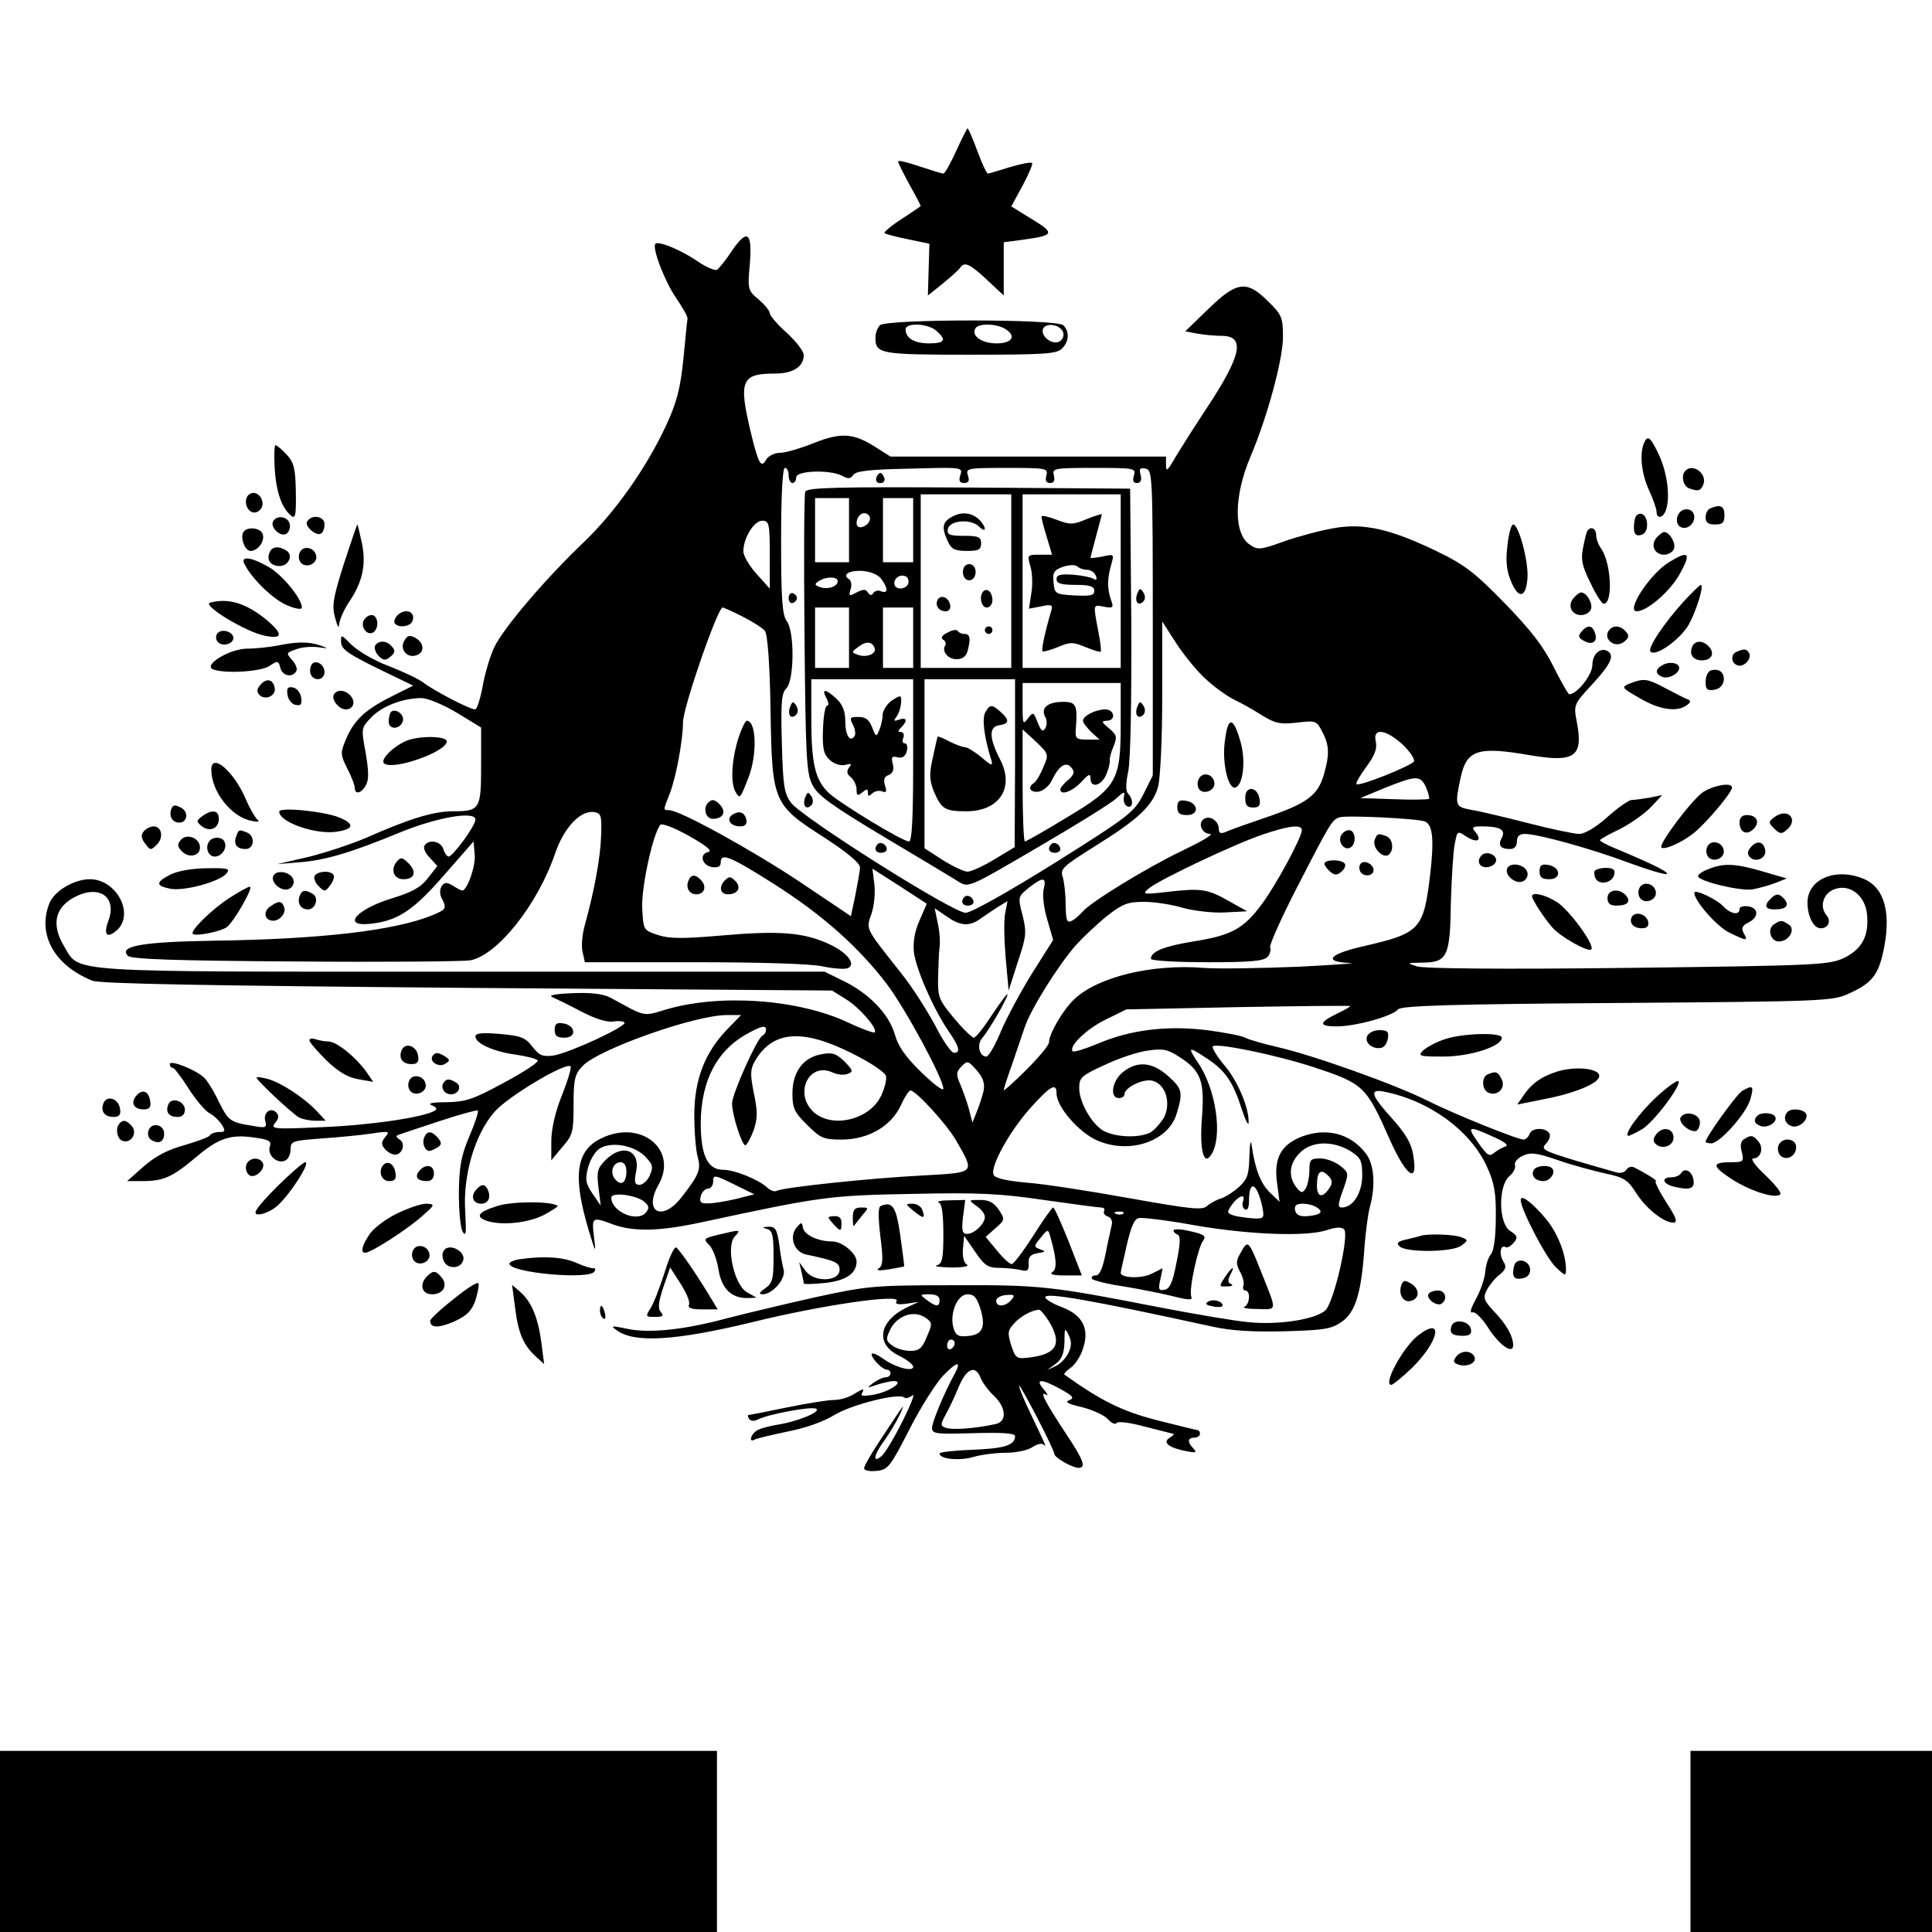 <?xml version="1.0" standalone="no"?>
<!DOCTYPE svg PUBLIC "-//W3C//DTD SVG 20010904//EN"
 "http://www.w3.org/TR/2001/REC-SVG-20010904/DTD/svg10.dtd">
<svg version="1.0" xmlns="http://www.w3.org/2000/svg"
 width="512pt" height="512pt" viewBox="0 0 512 512"
 preserveAspectRatio="xMidYMid meet">
<g transform="translate(0,512) scale(0.1,-0.1)"
fill="#000000" stroke="none">
<path d="M2534 4720 c-15 -33 -30 -60 -34 -60 -4 0 -32 9 -63 19 -32 11 -57
17 -57 13 0 -4 14 -31 30 -61 17 -30 30 -55 30 -57 0 -1 -23 -16 -50 -34 -28
-18 -48 -35 -46 -38 3 -2 31 -10 62 -16 l57 -12 -2 -68 -2 -69 40 32 c22 18
43 37 46 42 11 16 25 10 70 -32 l45 -42 0 71 0 70 53 7 c81 11 83 17 22 54
l-55 34 30 55 c16 30 28 58 25 60 -3 3 -29 -2 -59 -11 -29 -9 -55 -17 -58 -17
-3 0 -16 27 -28 60 -12 33 -24 60 -26 60 -1 0 -15 -27 -30 -60z"/>
<path d="M1940 4456 c-16 -25 -35 -48 -40 -51 -5 -3 -29 7 -52 23 -44 30 -103
54 -111 46 -10 -10 25 -101 55 -144 17 -25 31 -49 30 -55 -1 -5 -6 -54 -11
-107 -8 -77 -17 -113 -45 -174 -53 -114 -135 -230 -217 -309 -102 -97 -214
-228 -239 -280 -11 -23 -25 -70 -31 -104 -6 -33 -15 -61 -20 -61 -14 0 -110
50 -137 71 -13 10 -54 29 -92 44 -38 14 -82 40 -98 56 -28 28 -29 29 -28 7 1
-19 19 -31 96 -69 l95 -46 -60 -30 c-69 -35 -98 -63 -119 -114 -14 -34 -14
-39 4 -75 11 -21 20 -44 20 -51 0 -20 18 -16 30 7 8 14 7 38 -1 85 -12 65 -12
66 15 94 29 30 84 51 133 51 16 0 57 -17 94 -39 l64 -39 0 -101 c0 -116 -3
-121 -76 -121 -50 0 -115 -20 -228 -70 -40 -17 -109 -40 -154 -51 l-82 -19 60
5 c67 5 137 26 265 79 98 40 200 58 200 34 0 -16 -60 -98 -71 -98 -4 0 -11 9
-14 20 -7 21 -39 27 -50 9 -4 -6 2 -20 14 -32 l20 -22 -25 -32 c-19 -25 -42
-37 -93 -53 -97 -29 -138 -77 -58 -68 72 8 113 36 194 129 l78 89 3 -35 c3
-30 -20 -95 -33 -95 -3 0 -14 6 -25 13 -17 10 -22 9 -30 -2 -5 -9 -5 -22 1
-32 13 -26 12 -29 -24 -44 -100 -41 -294 -64 -582 -68 -186 -3 -252 -14 -226
-40 9 -9 122 -13 444 -15 238 -2 446 0 463 3 72 13 179 148 225 283 23 68 67
115 103 110 19 -3 21 -9 19 -63 -2 -60 -18 -145 -43 -236 -7 -25 -10 -57 -6
-72 l6 -27 290 0 c171 0 310 -4 340 -11 28 -6 58 -8 66 -5 25 10 -1 43 -53 66
-65 29 -129 34 -279 21 -104 -9 -139 -9 -170 1 -39 13 -39 13 -42 71 -3 55 29
200 48 221 5 5 38 -8 77 -30 46 -26 62 -39 50 -42 -25 -5 -17 -36 11 -40 15
-2 22 2 22 12 0 27 23 18 140 -56 128 -81 226 -168 301 -267 49 -65 149 -250
149 -276 0 -8 -26 12 -58 43 -43 42 -62 69 -71 102 -16 53 -67 107 -137 141
l-49 24 -960 0 c-1068 0 -1012 -4 -1055 67 -38 63 -22 112 44 138 57 21 94
-13 74 -68 -15 -39 -5 -51 22 -27 47 43 -1 135 -72 135 -42 0 -96 -32 -108
-66 -31 -82 15 -163 115 -203 22 -8 290 -13 995 -19 l965 -7 37 -23 c37 -23
85 -79 76 -88 -3 -2 -34 9 -70 26 -131 62 -339 77 -482 35 -64 -19 -53 -21
-148 31 -19 10 -50 14 -100 12 -49 -2 -67 -6 -53 -11 11 -5 46 -22 78 -39 37
-19 68 -28 83 -25 13 2 26 1 29 -3 6 -10 -145 -80 -187 -87 -30 -4 -38 -1 -57
23 -19 25 -31 29 -87 34 -47 4 -64 2 -64 -7 0 -18 48 -40 107 -48 29 -4 55
-11 58 -15 3 -5 -37 -31 -89 -59 -81 -44 -101 -51 -152 -52 -38 0 -52 -3 -40
-8 12 -5 15 -10 9 -14 -29 -18 -172 -39 -298 -44 -131 -6 -139 -5 -126 11 10
12 11 20 3 28 -15 15 -35 -1 -29 -23 5 -17 1 -19 -31 -13 -63 10 -66 13 -92
64 -13 28 -31 57 -40 65 -23 21 -90 47 -90 35 0 -5 3 -10 8 -10 4 0 23 -25 42
-55 19 -30 44 -59 55 -65 12 -6 26 -20 33 -31 10 -16 9 -19 -7 -19 -11 0 -22
-4 -25 -9 -3 -5 -34 -16 -68 -26 -44 -12 -76 -29 -107 -56 l-44 -39 41 0 c56
0 79 11 141 63 60 51 92 62 157 52 37 -5 44 -9 39 -24 -7 -22 19 -46 40 -37 8
3 15 16 15 29 0 23 4 24 83 30 45 3 105 9 132 13 46 7 49 6 36 -9 -11 -14 -11
-20 -1 -32 7 -8 19 -15 27 -15 19 0 29 30 12 40 -11 8 -11 10 1 14 8 3 57 19
108 36 52 17 96 29 98 27 3 -3 -7 -33 -22 -68 -22 -52 -27 -80 -28 -149 0 -47
4 -94 10 -104 9 -15 10 -3 7 51 -7 97 25 207 78 267 36 41 189 132 201 120 3
-3 -7 -37 -23 -77 -18 -45 -28 -90 -28 -122 l0 -50 29 35 c28 32 30 40 30 112
0 66 3 81 23 102 39 44 298 136 383 136 l38 0 -36 -37 c-60 -62 -88 -134 -88
-228 0 -44 4 -94 9 -111 9 -33 4 -47 -43 -107 -51 -66 -102 -39 -61 33 53 93
-46 174 -150 124 -69 -32 -78 -100 -35 -244 19 -63 20 -63 14 -17 -6 52 -5 53
51 32 56 -20 124 -18 235 6 316 68 338 71 556 75 175 4 235 1 350 -16 77 -11
145 -20 152 -20 7 0 11 -4 8 -9 -3 -5 1 -12 10 -15 9 -3 13 -13 10 -23 -2 -10
-10 -44 -16 -75 -8 -40 -16 -58 -26 -58 -8 0 -13 -4 -10 -9 3 -4 40 -14 83
-20 43 -7 102 -19 131 -26 43 -11 53 -11 49 -1 -7 17 18 133 32 149 8 11 2 16
-34 24 -25 6 -45 7 -45 2 0 -4 5 -9 11 -11 8 -3 7 -24 -3 -73 -10 -53 -18 -71
-32 -73 -15 -3 -17 1 -11 27 l6 30 -30 -15 c-26 -13 -81 -11 -81 3 0 2 7 35
16 73 11 48 20 70 32 72 9 2 76 -6 147 -19 144 -25 296 -31 351 -13 24 8 39 9
46 2 14 -14 -26 -190 -49 -214 -25 -24 -122 -40 -203 -32 -36 3 -141 21 -235
39 -292 57 -318 60 -550 59 -210 0 -227 -2 -365 -32 -80 -18 -185 -43 -235
-56 -115 -31 -208 -40 -265 -27 -39 8 -43 8 -26 -4 46 -35 157 -28 359 21 187
46 396 76 383 56 -5 -8 3 -10 26 -7 l33 5 -30 -14 c-76 -36 -87 -98 -22 -129
20 -10 37 -23 37 -29 0 -15 -50 -1 -82 23 -16 11 -28 15 -28 10 0 -12 29 -41
41 -41 5 0 9 -4 9 -10 0 -5 -6 -10 -13 -10 -7 0 -22 -7 -33 -15 -18 -14 -17
-14 9 -5 16 5 36 10 45 10 31 0 -10 -28 -52 -36 -32 -5 -37 -4 -30 7 5 10 0 8
-19 -3 -14 -10 -39 -18 -56 -18 -16 0 -73 -9 -126 -20 -53 -11 -99 -20 -102
-20 -2 0 -1 -5 2 -10 4 -6 13 -7 23 -2 27 14 139 35 154 29 18 -7 -49 -35
-104 -43 -23 -4 -49 -11 -55 -17 -15 -11 -18 -31 -3 -22 5 3 44 12 86 21 47 9
96 26 125 44 46 28 173 60 186 46 3 -3 13 0 21 6 8 7 -4 -24 -26 -68 -22 -44
-47 -86 -56 -93 -25 -21 -20 5 8 42 13 18 31 48 40 67 17 37 15 34 -51 -66
-24 -36 -43 -69 -43 -75 0 -6 15 -9 33 -7 30 3 36 10 87 110 30 59 71 123 89
142 36 37 49 41 33 9 -30 -54 -62 -132 -62 -147 0 -16 11 -17 110 -14 77 2
110 0 110 -8 0 -24 -29 -33 -113 -36 -48 -2 -87 -6 -87 -10 0 -15 53 -20 90
-9 20 6 59 11 86 11 27 0 59 7 70 15 12 8 25 11 29 7 9 -8 9 -8 -33 80 -18 37
-32 71 -31 75 0 10 93 -168 93 -180 1 -10 46 -36 64 -37 21 0 14 20 -32 89
-58 88 -72 116 -54 105 7 -4 4 2 -6 14 -25 29 -6 29 46 0 32 -18 36 -23 21
-29 -12 -4 -2 -10 34 -18 28 -7 59 -21 69 -32 10 -11 20 -15 23 -10 4 5 36 1
76 -10 39 -10 72 -18 75 -19 3 0 -2 -5 -10 -10 -20 -12 -4 -26 40 -35 29 -6
33 -5 23 6 -17 17 -16 29 2 29 8 0 15 5 15 10 0 6 -3 10 -6 10 -3 0 -51 12
-107 26 -93 24 -148 51 -246 121 -3 2 5 10 16 18 12 8 27 31 33 51 18 53 -1
89 -56 110 -24 9 -44 21 -44 26 0 14 119 -7 440 -77 53 -12 110 -15 195 -13
106 3 124 6 152 26 35 25 51 76 59 197 3 39 9 86 14 105 16 59 12 115 -11 144
-42 54 -107 69 -174 42 -51 -22 -69 -56 -61 -119 l7 -52 -25 24 c-25 24 -40
62 -49 126 -2 17 -5 4 -6 -28 -1 -49 -5 -62 -27 -82 -14 -13 -36 -27 -48 -31
-11 -3 -28 -12 -37 -20 -13 -12 -44 -8 -208 21 -105 19 -228 38 -272 41 -54 5
-83 12 -86 21 -9 22 42 114 97 176 54 60 70 69 70 39 0 -35 59 -103 107 -124
86 -38 189 -3 211 70 18 58 15 67 -23 101 -42 37 -81 40 -119 10 -29 -23 -36
-69 -11 -69 8 0 15 4 15 10 0 18 49 42 74 36 35 -9 50 -58 31 -97 -9 -15 -25
-33 -36 -40 -28 -14 -82 -14 -118 1 -33 13 -71 76 -71 117 0 27 6 33 68 61 38
18 89 35 115 38 40 6 53 3 87 -20 53 -35 63 -63 55 -161 -6 -84 5 -126 25 -95
31 48 13 174 -36 245 -28 42 -25 43 26 9 48 -32 68 -62 91 -134 10 -30 18 -46
18 -34 1 39 -30 112 -66 153 -19 23 -32 45 -29 48 10 10 170 -23 270 -56 130
-43 137 -50 199 -191 45 -100 76 -120 62 -40 -5 31 -21 57 -56 96 -56 62 -61
79 -21 71 121 -24 230 -104 273 -200 19 -41 24 -69 23 -134 0 -50 -5 -88 -13
-97 -7 -8 -14 -30 -15 -48 -2 -18 -13 -50 -25 -71 -13 -24 -17 -37 -9 -35 7 3
25 -15 40 -38 30 -48 68 -75 68 -49 0 24 -18 56 -52 91 -26 28 -28 35 -18 55
7 13 22 32 34 41 17 14 19 21 10 35 -12 19 -8 46 6 38 4 -3 14 3 21 11 12 14
11 19 -9 32 -31 20 -32 119 -2 145 11 9 17 22 15 29 -3 7 6 18 20 25 22 10 37
8 95 -12 37 -13 94 -28 125 -35 48 -10 59 -17 80 -50 26 -42 74 -80 99 -80 13
0 9 12 -19 55 -19 30 -31 55 -27 55 6 0 -23 19 -57 36 -7 4 -17 1 -21 -6 -4
-7 -16 -10 -26 -7 -11 3 -60 17 -111 32 -81 25 -90 29 -77 43 8 8 13 19 11 26
-6 18 -46 19 -53 2 -3 -9 -11 -16 -16 -16 -17 0 -185 68 -257 104 -81 41 -302
120 -395 141 -39 9 -77 20 -86 25 -9 5 -55 14 -102 20 -105 13 -203 1 -289
-36 -34 -14 -63 -23 -66 -20 -12 12 35 58 85 83 l57 28 295 6 c162 3 296 4
298 3 2 -1 -13 -10 -32 -19 -52 -25 -53 -35 -3 -35 50 0 147 27 162 45 8 10
149 14 580 17 549 4 572 5 615 25 58 26 76 48 89 103 25 106 7 177 -50 201
-75 31 -149 -1 -149 -63 0 -36 16 -68 35 -68 20 0 29 19 15 35 -19 23 -8 59
23 69 40 14 81 -18 85 -69 5 -56 -14 -91 -62 -114 -38 -18 -73 -20 -571 -26
-332 -4 -541 -2 -560 4 -28 9 -28 9 17 10 64 1 71 17 73 161 2 63 6 132 10
152 7 37 7 37 31 21 28 -18 43 -11 24 12 -11 13 -8 15 18 15 47 0 63 -9 52
-30 -11 -20 -4 -30 22 -30 11 0 18 7 18 20 0 14 7 20 21 20 35 0 179 -40 277
-77 52 -19 96 -32 99 -29 6 5 -41 28 -142 70 -19 8 -35 17 -35 19 0 3 24 16
53 30 29 15 66 41 82 58 l30 32 -34 -7 c-18 -3 -40 -6 -47 -6 -7 0 -36 -20
-64 -45 -30 -27 -60 -45 -75 -45 -13 0 -75 13 -137 29 -62 16 -130 32 -150 35
-42 8 -43 11 -27 86 16 73 45 83 187 58 115 -19 138 -3 121 87 -9 47 -9 48 41
102 49 53 59 76 41 87 -19 12 -41 -7 -41 -36 0 -26 -40 -77 -61 -78 -3 0 -22
33 -42 73 -26 53 -60 97 -129 168 -79 81 -106 102 -178 137 -124 60 -196 77
-277 62 -35 -6 -94 -22 -131 -35 -60 -22 -69 -23 -89 -9 -44 28 -44 128 1 234
45 106 86 258 86 317 0 51 -3 59 -39 94 -57 57 -83 54 -159 -20 l-61 -59 31
-6 c17 -3 46 -6 65 -6 64 0 54 -51 -40 -193 -33 -50 -71 -110 -84 -132 -19
-33 -23 -36 -23 -17 l0 22 -365 0 -365 0 -38 24 c-59 38 -92 41 -165 12 -35
-14 -75 -26 -90 -26 -14 0 -30 -8 -36 -17 -14 -26 -21 -13 -42 74 -32 135 -24
153 65 153 47 0 76 18 76 49 0 10 -20 36 -45 59 -25 22 -45 46 -45 52 0 6 -13
22 -29 36 -29 24 -30 27 -24 93 7 86 -6 96 -47 37z m150 -596 c0 -11 5 -20 10
-20 6 0 10 7 10 15 0 18 90 21 122 4 16 -9 22 -8 29 2 6 11 45 15 150 17 139
4 141 4 134 -17 -5 -15 -2 -21 10 -21 12 0 15 6 10 20 -6 19 -2 20 103 20 105
0 110 -1 105 -20 -4 -14 0 -20 10 -20 10 0 13 6 10 20 -5 19 0 20 107 20 107
0 111 -1 105 -20 -4 -14 -2 -20 8 -20 10 0 13 7 10 21 -5 17 -2 20 13 17 18
-3 19 -19 19 -408 l0 -405 -25 -50 c-24 -47 -36 -57 -235 -182 -122 -76 -221
-132 -236 -132 -32 -1 -433 252 -463 292 -18 25 -21 45 -24 158 -3 107 -1 132
12 145 21 21 22 151 1 178 -12 16 -15 59 -15 213 0 122 4 193 10 193 6 0 10
-9 10 -20z m-50 -210 l0 -90 -35 39 c-19 21 -35 48 -35 60 0 35 28 81 50 81
18 0 20 -7 20 -90z m-72 -164 c27 -14 53 -30 59 -38 7 -8 13 -85 15 -208 4
-247 6 -252 143 -340 59 -38 95 -68 94 -79 0 -9 -6 -41 -12 -72 l-12 -57 -137
92 c-128 85 -317 189 -345 189 -16 0 -16 -1 2 44 17 44 35 143 35 189 0 39 92
304 105 304 3 0 27 -11 53 -24z m1230 -168 c23 -21 56 -44 74 -53 18 -8 51
-27 73 -41 34 -21 48 -24 92 -19 50 6 52 5 67 -24 19 -36 20 -60 4 -115 -16
-54 -44 -75 -152 -112 -50 -17 -99 -34 -108 -39 -13 -5 -18 -3 -18 8 0 21 -23
37 -39 27 -18 -11 -6 -40 16 -40 10 -1 -23 -20 -73 -44 -94 -45 -243 -136
-265 -162 -7 -8 -19 -19 -28 -24 -14 -7 -16 0 -17 43 0 29 -4 62 -8 74 -7 20
2 28 85 80 116 72 154 108 168 158 6 23 11 125 11 239 l0 199 38 -59 c21 -32
57 -76 80 -96z m519 -171 c20 -19 33 -39 30 -45 -8 -12 -145 -67 -152 -60 -3
2 9 23 26 46 23 31 29 49 25 67 -9 37 26 33 71 -8z m62 -113 c6 -15 10 -28 8
-31 -3 -2 -44 -3 -93 -1 l-89 3 65 27 c83 33 94 34 109 2z m-3 -91 c21 -8 25
-49 14 -141 -17 -145 -27 -155 -174 -189 -94 -21 -112 -42 -39 -45 26 0 -35
-5 -137 -10 -102 -4 -214 -6 -250 -3 -137 11 -281 -24 -343 -83 -30 -28 -67
-92 -67 -114 0 -8 -27 -40 -60 -73 -33 -33 -60 -57 -60 -54 0 3 9 32 21 65 11
32 26 77 34 100 15 47 88 164 136 219 19 21 56 56 82 77 42 33 56 38 99 38 27
0 74 -7 103 -16 30 -8 80 -14 112 -12 l58 3 -50 28 c-55 31 -71 34 -165 23
-62 -7 -64 -6 -45 10 28 23 228 118 303 143 68 23 102 27 102 11 0 -19 -68
-145 -106 -196 -48 -65 -80 -83 -182 -99 -79 -13 -112 -27 -112 -46 0 -5 67
-9 149 -9 118 0 151 3 161 15 6 8 9 18 6 24 -3 5 28 75 69 155 90 175 95 184
115 190 17 6 207 -3 226 -11z m-1339 -262 c-13 -29 -18 -58 -15 -85 6 -45 51
-149 92 -209 29 -42 32 -57 14 -57 -7 0 -30 33 -50 73 -21 39 -62 104 -93 142
-94 119 -90 111 -75 155 7 21 10 57 7 78 l-5 40 72 -46 72 -47 -19 -44z m329
83 c-4 -14 0 -50 9 -80 l16 -55 -55 -87 c-30 -48 -67 -117 -83 -154 -15 -37
-33 -68 -39 -68 -19 0 -26 32 -11 49 18 21 67 105 67 116 0 4 -18 -20 -40 -53
-22 -34 -44 -62 -49 -62 -5 0 -29 23 -53 52 -40 48 -43 56 -42 107 1 31 2 67
4 81 2 14 0 43 -5 64 l-8 39 31 -21 c35 -25 59 -28 87 -9 11 8 32 22 47 32
l28 17 -6 -31 c-4 -17 -3 -70 1 -118 l8 -88 24 75 c23 68 24 79 13 124 -13 49
-12 50 16 73 38 30 48 29 40 -3z m-736 -373 c0 -6 -4 -13 -10 -16 -15 -9 -80
-155 -80 -179 0 -30 26 -111 35 -111 4 0 14 18 22 39 11 32 11 50 1 98 -10 50
-10 64 2 85 47 82 126 88 259 21 50 -25 87 -50 89 -60 2 -10 -4 -33 -13 -52
-31 -65 -133 -88 -181 -41 -50 50 -9 131 52 103 12 -6 31 -8 40 -4 16 6 15 9
-8 33 -22 21 -32 25 -62 19 -48 -9 -76 -47 -76 -104 0 -38 5 -50 39 -83 35
-35 43 -39 91 -39 71 0 131 35 157 90 10 22 21 40 26 40 14 0 94 -87 120 -131
51 -89 54 -86 -85 -94 -142 -7 -375 -32 -390 -41 -5 -3 -17 1 -26 10 -24 21
-86 46 -116 46 -41 0 -59 39 -59 124 1 114 44 195 128 239 35 19 45 20 45 8z
m577 -160 c-3 -14 -11 -39 -18 -56 l-12 -30 -9 35 c-5 19 -16 49 -23 66 -12
27 -11 33 3 48 16 16 18 15 40 -10 17 -19 22 -35 19 -53z m1349 -123 c30 -13
43 -23 34 -26 -8 -3 -22 -10 -30 -17 -13 -11 -19 -7 -42 26 -32 45 -28 47 38
17z m-2247 -52 c21 -22 23 -28 13 -51 -6 -14 -19 -25 -27 -25 -13 0 -15 7 -9
36 11 57 -37 74 -81 30 -22 -22 -24 -31 -19 -73 l6 -48 -22 32 c-18 27 -20 37
-11 71 7 23 20 43 33 50 33 17 88 6 117 -22z m1869 14 c28 -18 32 -25 32 -65
0 -46 -24 -85 -54 -85 -11 0 -11 8 3 46 16 45 16 46 -8 65 -13 10 -36 19 -52
19 -26 0 -29 -3 -29 -32 0 -18 -5 -40 -10 -48 -9 -13 -12 -12 -25 4 -22 29
-18 64 10 91 30 31 86 33 133 5z m-1918 -54 c0 -31 -14 -40 -30 -21 -15 18 -6
45 15 45 9 0 15 -9 15 -24z m1864 -43 c-18 -29 -34 -27 -34 5 0 37 10 46 29
27 12 -11 13 -20 5 -32z m-1572 -30 c-26 -6 -59 -12 -74 -12 -21 -1 -25 3 -21
19 3 11 12 20 19 20 8 0 14 9 14 19 0 18 3 18 54 -7 l55 -27 -47 -12z m1393
-20 c6 -31 5 -33 -22 -32 -15 1 -38 4 -51 7 -21 7 -22 8 -7 30 18 24 37 30 29
8 -3 -8 -1 -17 5 -21 7 -4 11 5 11 23 0 57 21 48 35 -15z m-1636 11 c11 -10
12 -16 3 -27 -23 -28 -92 2 -92 39 0 16 69 7 89 -12z m1781 -14 c19 -12 9 -20
-26 -23 -20 -1 -29 3 -32 16 -2 12 3 17 20 17 13 0 30 -4 38 -10z m-513 -16
c-3 -3 -12 -4 -19 -1 -8 3 -5 6 6 6 11 1 17 -2 13 -5z m-487 -229 c0 -19 -9
-19 -34 0 -19 14 -19 15 7 15 17 0 27 -5 27 -15z m109 -26 c13 -44 5 -65 -29
-69 -30 -4 -38 0 -44 24 -9 38 12 86 38 86 18 0 25 -9 35 -41z m81 26 c-15
-18 -40 -20 -40 -2 0 7 12 14 26 15 22 2 25 0 14 -13z m100 -57 c35 -58 21
-86 -48 -95 -38 -5 -40 -4 -52 31 -10 33 -10 40 7 58 16 19 47 36 66 37 4 1
16 -14 27 -31z m-326 9 c17 -12 17 -16 2 -50 -12 -30 -20 -37 -44 -37 -15 0
-37 6 -47 14 -17 12 -18 17 -7 40 18 40 65 56 96 33z m378 -91 c-6 -14 -21
-30 -34 -36 l-23 -11 23 17 c16 12 22 27 23 58 0 37 1 39 11 18 8 -16 8 -29 0
-46z m-302 25 c0 -6 -4 -13 -10 -16 -5 -3 -10 1 -10 9 0 9 5 16 10 16 6 0 10
-4 10 -9z m69 -93 c5 -13 21 -34 35 -47 33 -31 35 -69 4 -75 -55 -12 -116 -16
-131 -10 -15 5 -15 9 -2 33 8 14 24 47 35 74 21 51 45 61 59 25z"/>
<path d="M2325 3860 c-8 -13 -1 -24 14 -19 6 3 7 10 2 18 -6 10 -10 10 -16 1z"/>
<path d="M2134 3817 c-3 -8 -4 -178 -2 -378 3 -325 5 -368 21 -399 14 -28 50
-54 190 -138 94 -56 184 -110 198 -119 26 -16 29 -14 210 92 101 59 195 117
207 129 22 20 24 20 20 2 -1 -10 3 -21 10 -23 15 -6 16 19 2 33 -7 7 -7 26 0
60 6 30 9 182 8 399 l-3 350 -428 3 c-352 2 -428 0 -433 -11z m546 -237 l0
-230 -120 0 -120 0 0 230 0 230 120 0 120 0 0 -230z m290 0 l0 -230 -130 0
-130 0 0 230 0 230 130 0 130 0 0 -230z m-720 135 l0 -85 -45 0 -45 0 0 85 0
85 45 0 45 0 0 -85z m170 0 l0 -85 -40 0 -40 0 0 85 0 85 40 0 40 0 0 -85z
m-116 37 c6 -10 -5 -26 -21 -29 -7 -2 -13 3 -13 10 0 24 23 36 34 19z m32
-167 c18 -25 18 -39 -1 -32 -8 4 -17 1 -21 -5 -4 -7 -9 -6 -14 2 -6 9 -12 9
-30 0 -20 -11 -21 -10 -16 8 4 11 2 23 -4 27 -19 12 0 24 36 22 22 -2 42 -10
50 -22z m70 -14 c-10 -16 -36 -13 -36 3 0 17 21 27 34 16 4 -5 5 -13 2 -19z
m-186 9 c0 -15 -27 -23 -47 -16 -15 6 -15 8 -3 16 20 13 50 12 50 0z m30 -150
l0 -80 -45 0 -45 0 0 80 0 80 45 0 45 0 0 -80z m170 0 l0 -80 -40 0 -40 0 0
80 0 80 40 0 40 0 0 -80z m-102 -28 c5 -15 -23 -26 -45 -17 -17 6 -17 7 2 21
21 16 37 14 43 -4z m102 -297 c0 -151 -3 -215 -11 -215 -17 0 -180 99 -212
128 -37 35 -47 78 -47 200 l0 102 135 0 135 0 0 -215z m270 -7 l-1 -223 -53
-32 c-30 -18 -62 -33 -72 -33 -9 0 -39 14 -66 31 l-48 31 0 224 0 224 120 0
120 0 0 -222z m280 105 c0 -153 -10 -170 -144 -250 -57 -35 -107 -63 -110 -63
-3 0 -6 67 -6 149 l0 148 35 -32 c34 -33 35 -34 20 -68 -8 -20 -19 -38 -25
-42 -18 -11 -10 -26 12 -23 13 2 28 15 35 29 19 40 38 52 52 35 10 -12 8 -18
-8 -33 -12 -9 -21 -21 -21 -25 0 -17 31 -6 55 19 20 22 25 24 25 10 0 -27 29
-20 42 11 6 15 10 31 9 36 -1 5 3 22 10 38 10 25 9 30 -12 48 -20 16 -21 19
-6 20 25 0 21 30 -4 30 -25 0 -59 -17 -59 -30 0 -5 10 -18 22 -30 l22 -20 -33
0 c-29 0 -32 3 -30 28 5 64 1 72 -34 72 -40 0 -60 -16 -47 -40 5 -9 5 -22 0
-30 -7 -11 -11 -7 -20 15 -11 29 -12 29 -26 11 -13 -18 -14 -15 -14 37 l0 57
130 0 130 0 0 -107z"/>
<path d="M2528 3753 c-31 -15 -34 -29 -16 -68 9 -20 18 -25 50 -25 31 0 38 3
38 20 0 17 -7 20 -46 20 -38 0 -45 3 -42 18 4 23 60 28 82 7 16 -16 22 -9 8
10 -18 24 -47 31 -74 18z"/>
<path d="M2554 3615 c-7 -18 4 -37 19 -32 16 5 17 35 1 41 -8 3 -17 -1 -20 -9z"/>
<path d="M2606 3553 c-12 -12 -6 -43 9 -43 8 0 15 9 15 19 0 21 -13 34 -24 24z"/>
<path d="M2485 3531 c-8 -15 3 -31 21 -31 9 0 14 7 12 17 -4 20 -24 28 -33 14z"/>
<path d="M2512 3444 c-15 -7 -20 -14 -13 -19 6 -3 9 -10 6 -15 -10 -16 7 -37
30 -37 15 0 25 7 29 21 9 34 7 46 -8 46 -8 0 -16 4 -18 8 -1 4 -14 3 -26 -4z"/>
<path d="M2610 3450 c0 -5 5 -10 10 -10 6 0 10 5 10 10 0 6 -4 10 -10 10 -5 0
-10 -4 -10 -10z"/>
<path d="M2760 3751 c0 -4 6 -29 14 -54 l14 -47 -33 0 c-33 0 -33 -1 -24 -32
5 -17 6 -50 2 -71 l-6 -40 32 6 c27 6 32 4 27 -11 -17 -58 -27 -105 -23 -108
2 -2 20 3 40 11 33 14 41 14 74 0 20 -8 38 -14 40 -12 2 2 -1 28 -7 57 -13 70
-14 68 16 62 24 -4 26 -3 18 19 -10 30 -10 55 1 93 8 28 7 28 -24 21 -17 -3
-31 -5 -31 -3 0 2 7 28 15 58 8 30 15 56 15 57 0 2 -18 -4 -41 -13 -36 -15
-44 -15 -80 -1 -21 8 -39 12 -39 8z m121 -141 c9 0 20 -7 23 -16 4 -9 2 -13
-6 -8 -6 4 -30 9 -54 11 -34 2 -44 0 -44 -12 0 -11 12 -15 50 -15 39 0 50 -4
50 -16 0 -12 -10 -14 -52 -12 -51 3 -53 4 -56 34 -3 27 1 33 25 42 16 5 32 6
38 1 5 -5 17 -9 26 -9z"/>
<path d="M2190 3270 c6 -11 7 -20 2 -20 -5 0 -10 -28 -11 -63 -2 -52 2 -66 18
-81 12 -11 29 -16 41 -13 16 4 19 3 10 -7 -7 -10 -6 -17 5 -26 8 -7 15 -21 15
-32 0 -17 3 -18 15 -8 12 10 15 10 15 -1 0 -10 3 -10 11 -2 6 6 18 9 26 6 12
-5 14 -1 8 16 -4 15 -2 23 10 27 11 5 15 14 11 29 -5 19 -2 22 13 18 12 -3 20
2 24 16 3 12 1 21 -5 21 -6 0 -8 7 -4 15 3 8 0 15 -6 15 -9 0 -9 3 0 12 18 18
15 28 -5 21 -14 -5 -16 -4 -7 8 6 8 11 24 12 36 1 22 0 22 -24 7 -13 -9 -24
-26 -25 -38 0 -11 -4 -30 -9 -41 -7 -19 -9 -18 -19 8 -8 20 -17 27 -36 27 -23
0 -24 -2 -15 -20 6 -11 8 -25 5 -30 -12 -19 -25 1 -25 39 0 26 -7 44 -23 59
-29 27 -41 28 -27 2z"/>
<path d="M2611 3232 c-9 -17 -3 -65 16 -126 5 -17 1 -16 -26 7 -18 15 -38 27
-44 27 -7 0 -25 7 -41 15 -16 9 -30 14 -31 13 -1 -2 -7 -27 -13 -56 -10 -44
-9 -59 3 -90 20 -46 29 -52 86 -52 87 0 128 62 90 136 -30 58 -31 88 -3 92 27
4 28 14 4 35 -23 21 -29 21 -41 -1z"/>
<path d="M3014 3547 c-8 -21 2 -35 16 -21 5 5 6 15 0 24 -8 12 -10 12 -16 -3z"/>
<path d="M2090 3535 c0 -9 5 -15 11 -13 6 2 11 8 11 13 0 5 -5 11 -11 13 -6 2
-11 -4 -11 -13z"/>
<path d="M2094 3247 c-8 -21 2 -35 16 -21 5 5 6 15 0 24 -8 12 -10 12 -16 -3z"/>
<path d="M3014 3247 c-8 -21 2 -35 16 -21 5 5 6 15 0 24 -8 12 -10 12 -16 -3z"/>
<path d="M2134 3007 c-8 -21 2 -35 16 -21 5 5 6 15 0 24 -8 12 -10 12 -16 -3z"/>
<path d="M2326 2883 c-11 -11 -6 -23 9 -23 8 0 15 4 15 9 0 13 -16 22 -24 14z"/>
<path d="M2786 2883 c-11 -11 -6 -23 9 -23 8 0 15 4 15 9 0 13 -16 22 -24 14z"/>
<path d="M2556 2743 c-11 -11 -6 -23 9 -23 8 0 15 4 15 9 0 13 -16 22 -24 14z"/>
<path d="M1955 3158 c-17 -58 -19 -116 -5 -138 11 -18 12 -16 33 38 24 60 22
152 -4 152 -4 0 -15 -23 -24 -52z"/>
<path d="M1877 2993 c-15 -14 -7 -43 12 -43 26 0 36 17 21 35 -14 16 -23 19
-33 8z"/>
<path d="M1941 2961 c-18 -12 -5 -31 20 -31 14 0 19 6 17 17 -4 20 -18 26 -37
14z"/>
<path d="M3246 3156 c-8 -58 9 -129 28 -123 21 7 28 73 13 123 -19 66 -33 66
-41 0z"/>
<path d="M3176 3054 c-4 -10 -2 -22 3 -27 14 -14 43 0 39 20 -4 24 -34 28 -42
7z"/>
<path d="M3300 3006 c0 -20 5 -26 21 -26 15 0 20 5 17 22 -5 34 -38 37 -38 4z"/>
<path d="M3120 2981 c0 -16 6 -21 26 -21 33 0 30 33 -4 38 -17 3 -22 -2 -22
-17z"/>
<path d="M3553 2904 c-7 -18 11 -39 26 -30 17 11 13 46 -4 46 -9 0 -18 -7 -22
-16z"/>
<path d="M3643 2894 c-7 -19 20 -49 36 -40 16 11 13 43 -5 50 -22 8 -24 8 -31
-10z"/>
<path d="M3510 2831 c0 -5 7 -14 15 -21 12 -10 18 -10 30 0 8 7 12 16 9 21 -7
12 -54 12 -54 0z"/>
<path d="M3605 2830 c-4 -6 -3 -14 0 -20 9 -15 35 -12 35 4 0 17 -27 29 -35
16z"/>
<path d="M2332 4258 c-7 -7 -12 -21 -12 -33 0 -43 13 -45 251 -45 194 0 230 2
243 16 19 18 21 45 4 62 -17 17 -469 17 -486 0z m150 -15 c27 -24 22 -33 -20
-33 -39 0 -62 14 -62 37 0 19 60 16 82 -4z m179 7 c34 -19 23 -40 -20 -40 -39
0 -68 20 -56 40 8 13 51 13 76 0z m157 -13 c2 -9 -4 -20 -13 -23 -20 -8 -50
19 -40 36 10 17 49 8 53 -13z"/>
<path d="M4356 3944 c-11 -29 -6 -79 14 -123 11 -24 20 -49 20 -57 0 -19 16
-18 24 2 13 33 5 98 -16 145 -24 52 -32 58 -42 33z"/>
<path d="M728 3878 c4 -63 19 -105 44 -125 11 -9 13 3 12 63 -1 63 -5 78 -24
99 -13 14 -26 25 -30 25 -3 0 -4 -28 -2 -62z"/>
<path d="M4467 3873 c-13 -12 -7 -41 9 -47 24 -9 31 -7 38 10 11 28 -27 57
-47 37z"/>
<path d="M662 3811 c-18 -11 -11 -45 9 -49 9 -2 19 5 23 14 8 22 -14 46 -32
35z"/>
<path d="M4533 3773 c-7 -2 -13 -13 -13 -24 0 -14 7 -19 25 -19 20 0 25 5 25
25 0 24 -11 29 -37 18z"/>
<path d="M4446 3753 c-4 -9 -2 -21 3 -26 15 -15 41 0 41 23 0 25 -35 28 -44 3z"/>
<path d="M4337 3754 c-4 -4 -7 -18 -7 -31 0 -18 5 -24 18 -21 10 2 17 12 17
27 0 24 -15 37 -28 25z"/>
<path d="M724 3739 c-10 -17 23 -46 37 -32 7 7 9 19 6 27 -7 18 -33 21 -43 5z"/>
<path d="M814 3738 c-8 -12 24 -40 37 -32 5 3 9 14 9 25 0 21 -34 27 -46 7z"/>
<path d="M911 3625 c-28 -89 -32 -110 -23 -142 6 -23 10 -30 11 -17 1 12 12
37 25 57 37 54 47 101 35 158 -6 27 -11 49 -12 49 -1 0 -17 -47 -36 -105z"/>
<path d="M3995 3675 c-5 -39 -3 -65 8 -92 20 -52 41 -49 45 5 3 44 -23 142
-38 142 -5 0 -12 -25 -15 -55z"/>
<path d="M645 3710 c-9 -15 4 -50 19 -50 20 0 39 27 32 45 -6 17 -42 20 -51 5z"/>
<path d="M4206 3712 c-2 -4 -7 -24 -11 -45 -6 -30 -2 -48 20 -92 14 -30 30
-55 35 -55 25 0 20 106 -6 145 -8 11 -14 27 -14 37 0 18 -15 25 -24 10z"/>
<path d="M4390 3695 c-17 -20 -5 -45 20 -45 11 0 23 7 26 15 6 15 -11 45 -26
45 -4 0 -13 -7 -20 -15z"/>
<path d="M714 3655 c-8 -20 4 -35 27 -35 24 0 37 29 18 41 -21 13 -39 11 -45
-6z"/>
<path d="M794 3655 c-4 -9 -2 -21 4 -27 15 -15 44 -1 40 19 -4 23 -36 29 -44
8z"/>
<path d="M4423 3630 c-50 -30 -116 -131 -85 -130 28 1 87 52 113 98 32 57 25
65 -28 32z"/>
<path d="M649 3623 c21 -40 78 -94 114 -108 22 -9 37 -11 37 -5 0 24 -53 88
-89 108 -49 28 -76 29 -62 5z"/>
<path d="M4462 3526 c-51 -56 -97 -124 -88 -133 14 -14 78 32 101 71 21 38 42
106 32 106 -2 0 -23 -20 -45 -44z"/>
<path d="M4170 3535 c-17 -20 -5 -45 20 -45 11 0 23 7 26 15 6 15 -11 45 -26
45 -4 0 -13 -7 -20 -15z"/>
<path d="M557 3523 c-24 -6 96 -79 146 -88 46 -9 48 4 5 41 -55 45 -101 60
-151 47z"/>
<path d="M1051 3487 c-6 -8 -8 -17 -4 -20 11 -12 41 -7 46 7 10 27 -22 36 -42
13z"/>
<path d="M963 3474 c-7 -18 11 -39 26 -30 17 11 13 46 -4 46 -9 0 -18 -7 -22
-16z"/>
<path d="M4191 3446 c-10 -12 -8 -17 8 -25 22 -12 37 0 27 24 -7 19 -20 19
-35 1z"/>
<path d="M4267 3453 c-24 -23 12 -55 38 -33 12 10 13 16 4 26 -12 15 -31 18
-42 7z"/>
<path d="M575 3440 c-4 -7 -3 -16 3 -22 14 -14 45 -2 40 15 -6 16 -34 21 -43
7z"/>
<path d="M1071 3421 c-13 -23 10 -47 34 -37 21 8 19 33 -5 46 -15 8 -21 6 -29
-9z"/>
<path d="M735 3409 c-22 -4 -58 -8 -81 -8 -47 -1 -117 -44 -89 -55 32 -12 126
-6 149 9 22 15 24 14 29 -5 5 -21 31 -27 42 -9 4 5 -1 19 -10 29 -17 19 -17
20 9 29 14 6 41 8 58 6 29 -4 30 -4 8 4 -31 11 -63 11 -115 0z"/>
<path d="M994 3409 c-3 -6 1 -18 9 -27 13 -13 19 -13 32 -2 12 10 13 16 4 26
-14 17 -35 18 -45 3z"/>
<path d="M4484 3405 c-8 -20 4 -35 26 -35 25 0 35 17 20 35 -16 19 -39 19 -46
0z"/>
<path d="M4603 3393 c-17 -6 -16 -30 1 -36 17 -7 40 18 31 33 -7 11 -13 11
-32 3z"/>
<path d="M824 3355 c-3 -8 -3 -19 1 -25 11 -17 35 -11 35 9 0 23 -29 36 -36
16z"/>
<path d="M4407 3358 c-21 -11 -22 -24 -1 -32 16 -6 44 9 44 24 0 13 -25 18
-43 8z"/>
<path d="M4533 3343 c-7 -3 -13 -16 -13 -30 0 -20 4 -24 23 -21 13 2 23 11 25
24 3 22 -13 34 -35 27z"/>
<path d="M690 3305 c-10 -11 -10 -19 -2 -27 15 -15 44 -2 40 19 -4 23 -22 27
-38 8z"/>
<path d="M4320 3309 c-24 -10 -24 -11 25 -39 52 -31 99 -38 125 -19 11 8 12
12 2 16 -7 2 -33 16 -58 29 -49 26 -57 27 -94 13z"/>
<path d="M762 3278 c2 -12 11 -24 21 -26 14 -3 18 1 15 20 -2 12 -11 24 -21
26 -14 3 -18 -1 -15 -20z"/>
<path d="M885 3280 c-8 -13 13 -40 31 -40 20 0 27 19 14 35 -14 17 -36 19 -45
5z"/>
<path d="M1036 3233 c-3 -4 -6 -15 -6 -25 0 -24 33 -21 38 3 3 17 -21 33 -32
22z"/>
<path d="M1075 3156 c-37 -17 -70 -52 -56 -60 27 -17 164 32 165 59 1 15 -75
16 -109 1z"/>
<path d="M560 3080 c0 -57 52 -124 105 -135 17 -4 25 -3 18 2 -6 5 -21 30 -32
56 -32 74 -91 124 -91 77z"/>
<path d="M4515 3022 c-29 -18 -121 -140 -112 -148 8 -8 60 16 90 42 33 28 97
104 97 117 0 14 -45 7 -75 -11z"/>
<path d="M454 2976 c-7 -19 3 -36 21 -36 22 0 26 29 4 40 -15 8 -21 7 -25 -4z"/>
<path d="M740 2969 c0 -28 98 -62 153 -53 46 7 47 21 5 38 -40 16 -158 28
-158 15z"/>
<path d="M536 2957 c-16 -12 -16 -14 -2 -26 21 -17 46 -7 46 19 0 23 -18 26
-44 7z"/>
<path d="M4703 2955 c-17 -13 -17 -15 -1 -31 14 -14 20 -15 32 -4 34 27 5 61
-31 35z"/>
<path d="M4610 2941 c0 -27 19 -36 37 -18 18 18 9 37 -18 37 -12 0 -19 -7 -19
-19z"/>
<path d="M381 2917 c-8 -10 -7 -19 4 -33 13 -18 15 -18 31 -2 18 18 13 48 -9
48 -8 0 -20 -6 -26 -13z"/>
<path d="M626 2904 c-8 -21 1 -34 25 -34 23 0 26 35 3 44 -21 8 -21 8 -28 -10z"/>
<path d="M479 2894 c-10 -12 -9 -18 4 -31 18 -18 47 -11 47 11 0 25 -35 39
-51 20z"/>
<path d="M557 2893 c-15 -14 -7 -43 12 -43 20 0 35 25 25 41 -6 11 -28 12 -37
2z"/>
<path d="M4524 2875 c-4 -9 -2 -21 4 -27 15 -15 44 -1 40 19 -4 23 -36 29 -44
8z"/>
<path d="M4640 2875 c-10 -11 -10 -19 -2 -27 15 -15 44 -2 40 19 -4 23 -22 27
-38 8z"/>
<path d="M3927 2854 c-16 -16 -6 -35 16 -32 12 2 22 10 22 18 0 16 -26 25 -38
14z"/>
<path d="M1051 2836 c-17 -21 -7 -46 18 -46 30 0 36 19 14 42 -18 17 -21 17
-32 4z"/>
<path d="M3995 2820 c-10 -17 20 -44 40 -36 9 3 15 14 13 23 -4 21 -43 30 -53
13z"/>
<path d="M4080 2811 c0 -16 6 -21 26 -21 33 0 30 33 -4 38 -17 3 -22 -2 -22
-17z"/>
<path d="M4528 2817 c-16 -6 -28 -14 -28 -19 0 -13 111 -40 144 -35 17 3 45
11 61 17 l30 12 -65 19 c-72 21 -102 22 -142 6z"/>
<path d="M453 2803 c-41 -21 -41 -30 -3 -38 35 -8 132 18 150 40 11 13 4 15
-51 14 -38 0 -77 -7 -96 -16z"/>
<path d="M4226 2812 c-2 -4 -1 -14 3 -21 11 -18 45 -10 49 12 3 12 -3 17 -22
17 -14 0 -27 -4 -30 -8z"/>
<path d="M725 2800 c-10 -17 20 -44 40 -36 9 3 15 14 13 23 -4 21 -43 30 -53
13z"/>
<path d="M834 2799 c-3 -6 1 -18 10 -27 16 -16 18 -16 31 2 8 10 12 23 9 27
-7 13 -42 11 -50 -2z"/>
<path d="M1824 2785 c-7 -18 3 -35 21 -35 21 0 28 19 15 35 -16 19 -29 19 -36
0z"/>
<path d="M1922 2788 c-18 -18 -14 -38 7 -38 27 0 37 19 19 36 -11 11 -16 12
-26 2z"/>
<path d="M4344 2765 c-4 -9 -2 -21 4 -27 15 -15 44 -1 40 19 -4 23 -36 29 -44
8z"/>
<path d="M609 2741 c-47 -30 -106 -88 -98 -96 8 -7 73 6 90 18 19 14 72 107
61 107 -5 0 -28 -13 -53 -29z"/>
<path d="M794 2745 c-7 -18 3 -35 22 -35 20 0 30 30 13 41 -20 12 -29 11 -35
-6z"/>
<path d="M4260 2740 c0 -14 7 -20 23 -20 30 0 40 10 26 27 -18 20 -49 16 -49
-7z"/>
<path d="M4490 2754 c0 -21 58 -87 90 -104 48 -24 54 -25 41 -3 -7 13 -4 20
12 28 29 14 28 39 0 43 -13 2 -23 -1 -23 -7 0 -18 -25 -13 -44 8 -17 18 -76
46 -76 35z"/>
<path d="M4060 2745 c0 -9 32 -58 54 -83 23 -26 95 -66 103 -58 11 10 -59 106
-92 126 -30 19 -65 27 -65 15z"/>
<path d="M4692 2738 c-18 -18 -14 -28 11 -28 30 0 40 10 26 27 -14 16 -22 16
-37 1z"/>
<path d="M715 2717 c-19 -14 -13 -37 9 -37 18 0 35 21 29 36 -6 17 -14 18 -38
1z"/>
<path d="M4325 2691 c-9 -16 3 -31 26 -31 14 0 19 6 17 17 -4 20 -33 29 -43
14z"/>
<path d="M4702 2671 c-20 -12 -10 -46 12 -46 27 0 46 33 26 45 -18 12 -21 12
-38 1z"/>
<path d="M1470 2391 c0 -16 6 -21 26 -21 33 0 30 33 -4 38 -17 3 -22 -2 -22
-17z"/>
<path d="M3623 2374 c-7 -18 14 -35 37 -31 8 1 16 12 18 25 3 18 -1 22 -23 22
-14 0 -28 -7 -32 -16z"/>
<path d="M3826 2365 c-21 -7 -46 -21 -55 -29 -14 -15 -9 -16 54 -16 71 0 155
27 155 50 0 15 -108 12 -154 -5z"/>
<path d="M820 2363 c0 -5 20 -28 44 -52 31 -30 56 -46 85 -51 l40 -7 -19 28
c-29 39 -78 79 -100 79 -10 0 -25 3 -34 6 -9 3 -16 2 -16 -3z"/>
<path d="M1064 2336 c-8 -21 3 -36 27 -36 15 0 20 6 17 22 -4 27 -35 37 -44
14z"/>
<path d="M1146 2321 c-9 -15 18 -31 34 -20 13 8 13 10 0 19 -19 12 -27 12 -34
1z"/>
<path d="M4129 2281 c-42 -13 -67 -30 -88 -59 l-20 -29 70 14 c71 13 134 37
145 55 15 24 -51 35 -107 19z"/>
<path d="M3943 2273 c-18 -7 -16 -42 2 -49 24 -10 47 14 34 37 -10 19 -15 21
-36 12z"/>
<path d="M680 2264 c0 -7 94 -95 112 -105 9 -5 29 -9 44 -9 l27 0 -23 25 c-33
35 -92 74 -128 85 -18 5 -32 7 -32 4z"/>
<path d="M1084 2255 c-4 -9 -2 -21 4 -27 15 -15 44 -1 40 19 -4 23 -36 29 -44
8z"/>
<path d="M1175 2250 c-8 -13 3 -30 20 -30 20 0 30 21 14 31 -18 11 -26 11 -34
-1z"/>
<path d="M4391 2214 c-46 -42 -91 -104 -75 -104 3 0 19 8 35 17 31 18 107 119
97 128 -3 3 -29 -15 -57 -41z"/>
<path d="M4617 2229 c-15 -9 -97 -123 -97 -135 0 -2 7 -4 15 -4 22 0 91 77
103 115 11 37 8 41 -21 24z"/>
<path d="M361 2216 c-16 -19 -6 -36 20 -36 15 0 20 6 17 22 -4 27 -21 33 -37
14z"/>
<path d="M274 2196 c-8 -21 3 -36 27 -36 15 0 20 6 17 22 -4 27 -35 37 -44 14z"/>
<path d="M446 2193 c-8 -20 1 -33 25 -33 12 0 19 7 19 19 0 23 -36 35 -44 14z"/>
<path d="M4737 2173 c-12 -12 -7 -31 10 -37 19 -8 48 17 39 33 -8 12 -39 15
-49 4z"/>
<path d="M4454 2159 c-8 -13 24 -41 41 -36 5 2 10 12 10 23 0 22 -39 32 -51
13z"/>
<path d="M4657 2163 c-11 -11 -8 -21 9 -27 19 -7 47 12 38 25 -6 11 -38 12
-47 2z"/>
<path d="M317 2143 c-12 -12 -7 -41 7 -46 22 -9 41 19 26 38 -14 16 -23 19
-33 8z"/>
<path d="M394 2125 c-4 -10 -1 -21 7 -26 20 -12 34 -5 34 17 0 24 -33 31 -41
9z"/>
<path d="M4390 2115 c-9 -11 -10 -19 -3 -26 17 -17 48 -6 48 16 0 25 -28 31
-45 10z"/>
<path d="M1124 2105 c-6 -15 2 -35 14 -35 4 0 13 4 21 9 12 8 12 12 2 25 -17
20 -30 20 -37 1z"/>
<path d="M4622 2101 c-9 -5 -11 -17 -6 -34 6 -25 4 -27 -28 -27 -53 0 -52 -10
3 -46 49 -31 115 -52 127 -39 4 4 -14 26 -40 51 -26 24 -40 44 -32 44 20 0 29
27 14 45 -14 17 -20 18 -38 6z"/>
<path d="M4713 2084 c-3 -8 -1 -20 5 -26 16 -16 42 -2 42 22 0 24 -38 28 -47
4z"/>
<path d="M653 2034 c-3 -8 -1 -20 6 -27 14 -14 47 15 37 32 -10 16 -36 13 -43
-5z"/>
<path d="M732 1973 c-51 -52 -63 -69 -50 -71 10 -2 31 6 46 17 31 21 97 121
81 121 -5 0 -40 -30 -77 -67z"/>
<path d="M1017 2034 c-16 -16 -7 -44 14 -44 15 0 20 5 17 22 -3 22 -19 33 -31
22z"/>
<path d="M1111 2017 c-13 -16 -5 -27 21 -27 11 0 18 7 18 20 0 23 -22 27 -39
7z"/>
<path d="M4065 2020 c-9 -15 3 -30 25 -30 18 0 34 23 23 34 -10 10 -41 7 -48
-4z"/>
<path d="M4455 2011 c-3 -6 -15 -11 -26 -11 -26 0 -24 -16 4 -24 43 -11 59 -7
55 16 -3 24 -23 35 -33 19z"/>
<path d="M1260 1965 c-13 -16 -6 -35 15 -35 18 0 26 15 19 34 -8 20 -18 20
-34 1z"/>
<path d="M4030 1940 c0 -25 69 -157 94 -179 24 -23 26 -23 26 -5 0 39 -21 93
-50 130 -36 44 -70 71 -70 54z"/>
<path d="M1318 1924 c-52 -16 -60 -29 -26 -40 40 -12 107 -5 149 16 22 12 39
23 37 24 -14 13 -120 13 -160 0z"/>
<path d="M2488 1933 c8 -3 12 -30 12 -83 0 -66 -3 -79 -17 -83 -10 -3 7 -5 37
-6 33 0 50 3 42 8 -8 5 -12 22 -10 42 l3 34 29 -42 c25 -37 34 -43 65 -43 20
0 45 -3 57 -6 17 -4 21 -1 20 18 -1 17 5 24 24 27 21 3 22 5 7 10 -18 7 -18 8
1 31 18 23 20 23 25 4 17 -59 19 -87 6 -95 -9 -6 2 -9 32 -9 l46 0 -35 90
c-20 50 -38 90 -41 90 -3 0 -27 -34 -53 -75 -26 -41 -52 -75 -57 -75 -5 0 -23
16 -39 36 l-30 36 26 23 c25 22 26 23 9 49 -13 19 -26 26 -49 26 -32 0 -32 0
-10 -16 12 -8 22 -21 22 -29 0 -18 -28 -45 -47 -45 -13 0 -15 9 -11 45 l6 45
-42 -1 c-22 0 -35 -3 -28 -6z"/>
<path d="M1052 1904 c-29 -14 -61 -38 -72 -54 -20 -29 -26 -50 -12 -50 15 0
108 60 147 94 39 34 39 35 14 36 -14 0 -48 -12 -77 -26z"/>
<path d="M2334 1924 c-7 -3 -7 -28 -1 -80 8 -62 7 -78 -4 -85 -9 -6 0 -7 26
-3 22 4 40 7 41 8 1 0 -4 37 -10 81 -11 78 -21 92 -52 79z"/>
<path d="M2421 1911 c27 -22 32 -21 23 3 -3 9 -15 16 -26 16 -19 0 -19 -1 3
-19z"/>
<path d="M2260 1893 c0 -14 1 -24 3 -22 1 2 11 14 21 27 19 22 19 22 -2 22
-17 0 -22 -6 -22 -27z"/>
<path d="M2207 1878 c20 -23 23 -23 23 1 0 13 -6 19 -20 18 -18 -1 -18 -2 -3
-19z"/>
<path d="M2111 1867 c-21 -26 -6 -66 27 -72 76 -16 87 -21 87 -40 0 -32 -68
-34 -90 -3 l-17 23 6 -25 c3 -14 6 -27 6 -31 0 -3 25 -2 56 1 56 6 84 25 84
57 0 21 -38 53 -64 53 -38 0 -74 17 -78 36 -3 16 -4 16 -17 1z"/>
<path d="M2033 1863 c14 -4 17 -16 17 -73 0 -60 -3 -71 -22 -84 -16 -11 -18
-16 -7 -16 26 0 61 40 56 64 -3 11 -9 42 -12 69 -6 40 -11 47 -29 46 -17 -1
-17 -2 -3 -6z"/>
<path d="M1904 1848 c-40 -10 -41 -11 -24 -28 9 -9 20 -38 24 -64 8 -50 33
-76 76 -76 l25 1 -25 14 c-34 19 -57 121 -33 148 18 19 16 19 -43 5z"/>
<path d="M3765 1845 c-5 -2 -23 -6 -39 -10 -22 -5 -26 -9 -17 -18 17 -17 144
-16 165 3 17 13 17 14 -1 21 -18 8 -90 10 -108 4z"/>
<path d="M3289 1802 c-14 -23 -14 -31 -3 -52 8 -14 12 -31 9 -37 -2 -7 0 -13
5 -13 15 0 12 -37 -2 -43 -7 -3 8 -6 34 -6 54 -1 53 -9 10 99 -33 83 -35 85
-53 52z"/>
<path d="M1094 1805 c-4 -9 -2 -21 4 -27 15 -15 44 -1 40 19 -4 23 -36 29 -44
8z"/>
<path d="M1181 1811 c-8 -6 -11 -17 -6 -30 8 -26 48 -25 53 1 4 20 -29 40 -47
29z"/>
<path d="M1761 1747 c-13 -40 -29 -82 -37 -94 -14 -22 -13 -23 12 -23 21 0 24
3 15 13 -8 10 -6 27 7 66 l18 52 27 -42 c15 -23 26 -48 23 -56 -4 -9 5 -13 35
-13 l41 0 -23 38 c-35 58 -78 120 -87 126 -5 3 -19 -27 -31 -67z"/>
<path d="M1378 1783 c-16 -2 -28 -8 -28 -12 0 -24 211 -43 225 -21 4 6 3 10
-2 9 -4 -1 -25 5 -45 14 -35 16 -88 19 -150 10z"/>
<path d="M4017 1774 c-4 -4 -7 -16 -7 -26 0 -14 6 -19 23 -16 14 2 22 10 22
23 0 20 -25 32 -38 19z"/>
<path d="M3246 1735 c-16 -24 -16 -25 6 -24 13 0 17 3 11 6 -9 3 -10 10 -3 24
15 27 5 23 -14 -6z"/>
<path d="M1132 1738 c-22 -22 -14 -48 13 -48 30 0 43 24 25 45 -15 18 -22 19
-38 3z"/>
<path d="M1203 1678 c-35 -27 -63 -54 -63 -58 0 -20 22 -20 64 -2 34 16 46 28
56 56 6 20 10 40 8 45 -2 5 -31 -13 -65 -41z"/>
<path d="M3714 1715 c-9 -23 4 -47 23 -43 25 5 27 31 3 46 -17 10 -21 10 -26
-3z"/>
<path d="M1365 1655 c8 -67 22 -100 55 -130 l22 -20 -7 55 c-9 68 -26 109 -55
135 l-23 20 8 -60z"/>
<path d="M3786 1691 c-8 -12 21 -34 34 -26 17 11 11 35 -9 35 -11 0 -22 -4
-25 -9z"/>
<path d="M3201 1670 c-9 -5 -4 -9 13 -12 14 -3 26 -2 26 2 0 12 -26 19 -39 10z"/>
<path d="M1590 1646 c0 -8 4 -17 9 -20 5 -4 7 3 4 14 -6 23 -13 26 -13 6z"/>
<path d="M3847 1607 c-7 -20 1 -27 30 -27 18 0 24 5 21 18 -4 21 -43 28 -51 9z"/>
<path d="M3757 1580 c-39 -31 -93 -130 -70 -130 4 0 29 20 55 45 73 72 85 140
15 85z"/>
<path d="M3860 1526 c-10 -13 -9 -17 4 -22 22 -8 49 3 44 19 -7 18 -33 20 -48
3z"/>
<path d="M0 240 l0 -240 950 0 950 0 0 240 0 240 -950 0 -950 0 0 -240z"/>
<path d="M4480 240 l0 -240 320 0 320 0 0 240 0 240 -320 0 -320 0 0 -240z"/>
</g>
</svg>
